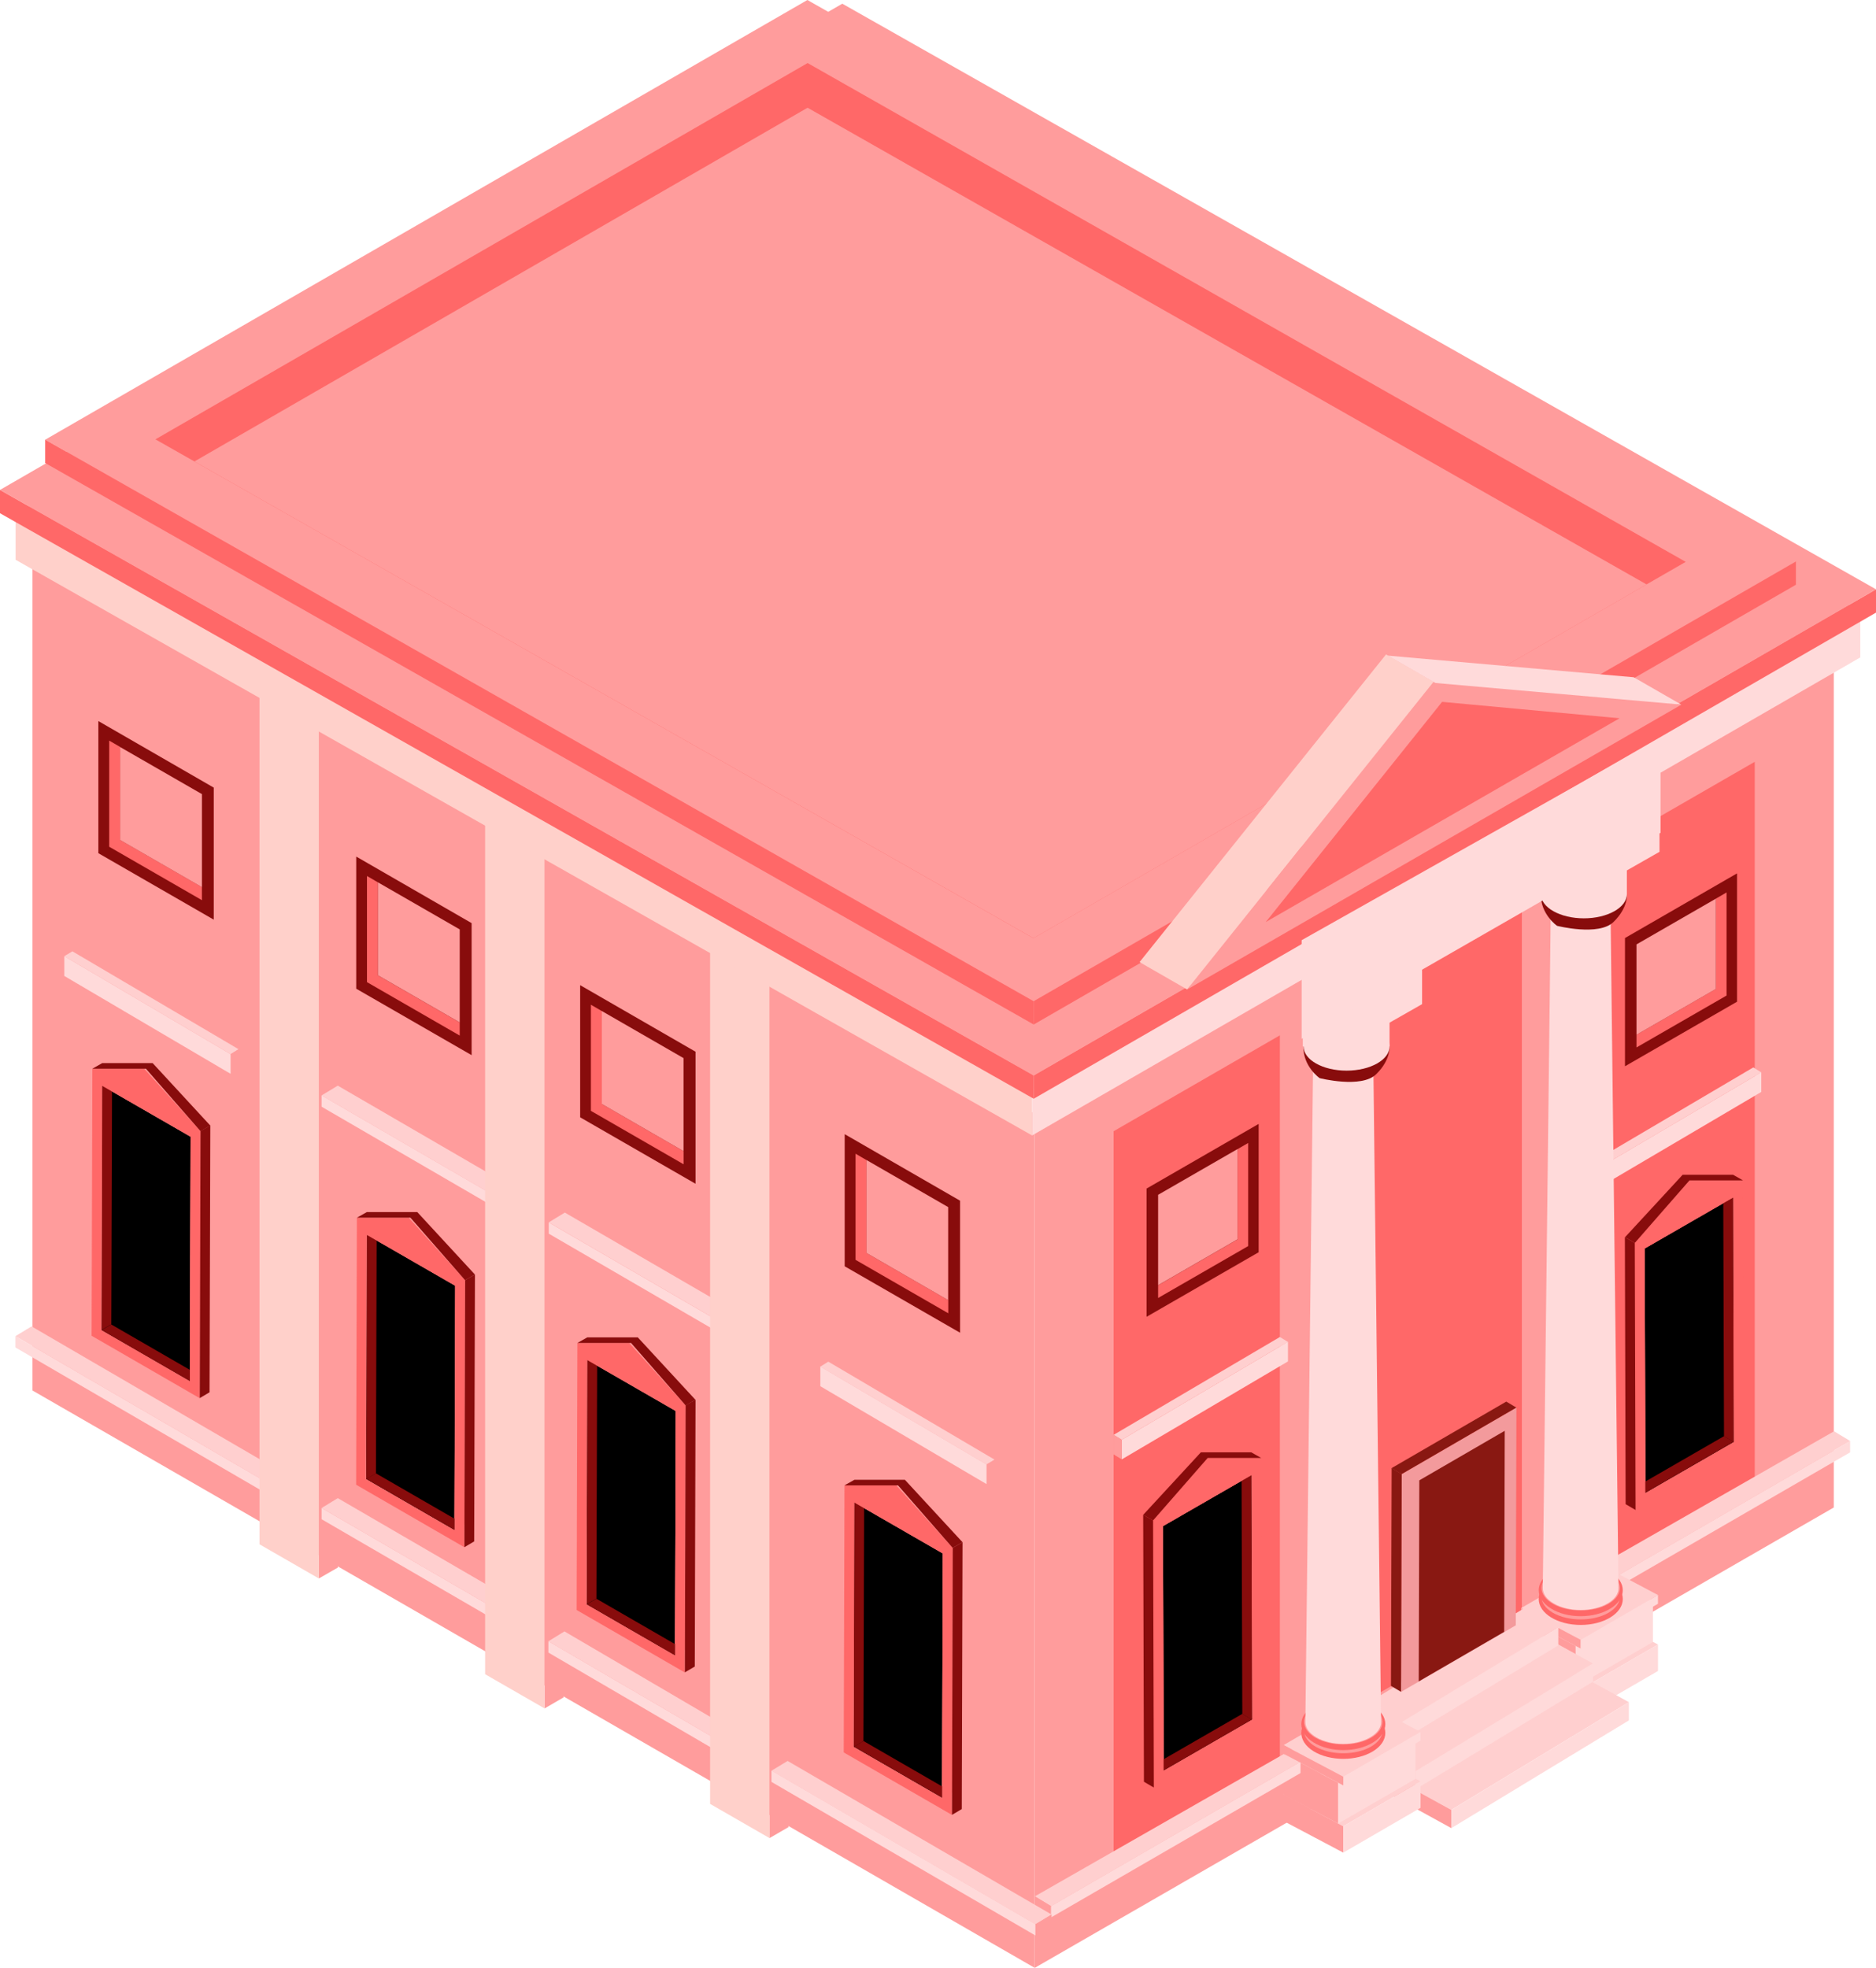 <?xml version="1.0" encoding="UTF-8"?> <svg xmlns="http://www.w3.org/2000/svg" width="123" height="129" viewBox="0 0 123 129" fill="none"> <g clip-path="url(#clip0_2435_8376)"> <path d="M103.298 80.763L78.127 95.081L90.713 78.734L103.292 80.763H103.298Z" fill="url(#paint0_linear_2435_8376)"></path> <path d="M111.581 90.75L98.995 107.097L78.127 95.081L90.713 78.734L111.581 90.75Z" fill="#FF6868"></path> <path d="M120.231 98.817L67.836 128.997V73.006L120.231 42.82V98.823V98.817Z" fill="#FF9C9C"></path> <path d="M83.914 67.867L73.013 74.152V121.842L83.914 115.557V67.867Z" fill="#FF6868"></path> <path d="M115.048 49.938L104.153 56.216V103.906L115.048 97.627V49.938Z" fill="#FF6868"></path> <path d="M99.781 57.898L88.885 64.177V111.867L99.781 105.588V57.898Z" fill="#FF6868"></path> <path d="M67.837 128.991L2.127 91.145V35.148L67.831 73V128.997L67.837 128.991Z" fill="#FF9C9C"></path> <path d="M35.699 55.862L31.807 53.622L33.048 52.906L36.946 55.146L35.699 55.862Z" fill="#FF6868"></path> <path d="M33.048 57.099L22.153 50.82V98.51L33.048 104.789V57.099Z" fill="#FF9C9C"></path> <path d="M47.842 65.615L36.946 59.336V107.026L47.842 113.304V65.615Z" fill="#FF9C9C"></path> <path d="M15.642 47.068L4.746 40.789V88.479L15.642 94.757V47.068Z" fill="#FF9C9C"></path> <path d="M65.217 75.63L54.322 69.352V117.041L65.217 123.32V75.63Z" fill="#FF9C9C"></path> <path d="M20.905 47.339L17.014 45.098L18.261 44.383L22.153 46.623L20.905 47.339Z" fill="#FF6868"></path> <path d="M50.449 64.36L46.557 62.12L47.798 61.398L51.696 63.639L50.449 64.36Z" fill="#FF6868"></path> <path d="M104.945 103.932L104.059 103.079L120.25 93.82L121.31 94.461L104.951 103.932H104.945Z" fill="#FFCFCF"></path> <path d="M104.945 104.672L103.885 104.031V103.297L104.945 103.938V104.672Z" fill="#FF9C9C"></path> <path d="M104.945 104.666L121.304 95.201V94.461L104.945 103.932V104.666Z" fill="#FFDADA"></path> <path d="M104.583 76.708L104.059 76.39L114.955 69.969L115.478 70.292L104.583 76.708Z" fill="#FFCFCF"></path> <path d="M104.583 77.996L104.059 77.679V76.391L104.583 76.708V77.996Z" fill="#FF9C9C"></path> <path d="M104.583 77.993L115.479 71.577V70.289L104.583 76.704V77.993Z" fill="#FFDADA"></path> <path d="M103.641 110.736L99.725 108.664L104.789 105.727L108.705 107.799L103.641 110.736Z" fill="#FFCFCF"></path> <path d="M103.641 112.472L99.725 110.394V108.664L103.641 110.736V112.472Z" fill="#FF9C9C"></path> <path d="M103.641 112.47L108.705 109.533V107.797L103.641 110.734V112.47Z" fill="#FFDADA"></path> <path d="M103.311 107.896L99.731 106.011L104.795 103.086L108.381 104.971L103.317 107.896H103.311Z" fill="#FFCFCF"></path> <path d="M103.311 110.563L99.731 108.677V106.008L103.311 107.893V110.563Z" fill="#FF9C9C"></path> <path d="M103.311 110.563L108.375 107.632V104.969L103.311 107.893V110.563Z" fill="#FFDADA"></path> <path d="M103.641 107.492L99.725 105.414L104.789 102.477L108.705 104.555L103.641 107.492Z" fill="#FFCFCF"></path> <path d="M103.641 108.065L99.725 105.987V105.414L103.641 107.492V108.065Z" fill="#FF9C9C"></path> <path d="M103.641 108.064L108.705 105.127V104.555L103.641 107.492V108.064Z" fill="#FFDADA"></path> <path d="M95.153 118.638L88.299 114.867L99.943 107.805L106.797 111.576L95.153 118.638Z" fill="#FFCFCF"></path> <path d="M95.153 119.833L88.299 116.062V114.867L95.153 118.638V119.833Z" fill="#FF9C9C"></path> <path d="M95.153 119.835L106.797 112.773V111.578L95.153 118.641V119.835Z" fill="#FFDADA"></path> <path d="M92.796 116.103L88.299 113.633L99.943 106.57L104.439 109.041L92.796 116.103Z" fill="#FFCFCF"></path> <path d="M92.796 117.298L88.299 114.828V113.633L92.796 116.103V117.298Z" fill="#FF9C9C"></path> <path d="M92.802 117.296L104.446 110.234V109.039L92.802 116.102V117.296Z" fill="#FFDADA"></path> <path d="M90.525 113.721L88.299 112.47L99.943 105.414L102.169 106.659L90.525 113.721Z" fill="#FFCFCF"></path> <path d="M90.525 114.914L88.299 113.67V112.469L90.525 113.719V114.914Z" fill="#FF9C9C"></path> <path d="M90.525 114.914L102.169 107.857V106.656L90.525 113.719V114.914Z" fill="#FFDADA"></path> <path d="M88.074 119.711L84.158 117.632L89.222 114.695L93.138 116.767L88.074 119.711Z" fill="#FFCFCF"></path> <path d="M88.074 121.441L84.158 119.369V117.633L88.074 119.711V121.441Z" fill="#FF9C9C"></path> <path d="M88.075 121.439L93.139 118.502V116.766L88.075 119.709V121.439Z" fill="#FFDADA"></path> <path d="M87.738 116.857L84.158 114.978L89.222 112.047L92.802 113.932L87.731 116.857H87.738Z" fill="#FFCFCF"></path> <path d="M87.738 119.533L84.158 117.648V114.984L87.738 116.864V119.533Z" fill="#FF9C9C"></path> <path d="M87.738 119.532L92.808 116.607V113.938L87.738 116.862V119.532Z" fill="#FFDADA"></path> <path d="M88.074 116.462L84.158 114.39L89.222 111.453L93.138 113.525L88.074 116.462Z" fill="#FFCFCF"></path> <path d="M88.075 117.033L93.139 114.096V113.523L88.075 116.46V117.033Z" fill="#FFDADA"></path> <path d="M68.909 124.947L67.849 124.306L84.158 114.984L85.268 115.488L68.909 124.953V124.947Z" fill="#FFCFCF"></path> <path d="M68.909 125.686L67.849 125.045V124.305L68.909 124.946V125.686Z" fill="#FF9C9C"></path> <path d="M68.909 125.689L85.268 116.225V115.484L68.909 124.949V125.689Z" fill="#FFDADA"></path> <path d="M73.543 94.38L73.013 94.056L83.914 87.641L84.438 87.958L73.543 94.38Z" fill="#FFCFCF"></path> <path d="M73.543 95.659L73.013 95.335V94.047L73.543 94.371V95.659Z" fill="#FF9C9C"></path> <path d="M73.549 95.663L84.445 89.241V87.953L73.549 94.375V95.663Z" fill="#FFDADA"></path> <path d="M64.681 95.997L65.211 95.68L54.309 89.258L53.785 89.581L64.681 95.997Z" fill="#FFCFCF"></path> <path d="M64.681 97.285L65.211 96.968V95.68L64.681 95.997V97.285Z" fill="#FF9C9C"></path> <path d="M64.681 97.282L53.785 90.866V89.578L64.681 95.994V97.282Z" fill="#FFDADA"></path> <path d="M15.118 69.098L15.641 68.775L4.746 62.359L4.216 62.677L15.118 69.098Z" fill="#FFCFCF"></path> <path d="M15.118 70.393L15.642 70.069V68.781L15.118 69.105V70.393Z" fill="#FF9C9C"></path> <path d="M15.118 70.389L4.216 63.974V62.68L15.118 69.101V70.389Z" fill="#FFDADA"></path> <path d="M18.323 97.661L19.377 97.02L2.07 86.945L1.01 87.586L18.323 97.654V97.661Z" fill="#FFCFCF"></path> <path d="M18.323 98.397L19.377 97.75V97.016L18.323 97.656V98.397Z" fill="#FF9C9C"></path> <path d="M18.323 98.394L1.01 88.326V87.586L18.323 97.654V98.394Z" fill="#FFDADA"></path> <path d="M90.02 114.798C88.941 115.458 87.207 115.458 86.129 114.798C85.05 114.132 85.05 113.056 86.129 112.39C87.207 111.724 88.948 111.724 90.02 112.39C91.099 113.056 91.099 114.132 90.02 114.798Z" fill="#FF6868"></path> <path d="M89.89 114.492C88.885 115.071 87.258 115.071 86.254 114.492C85.249 113.913 85.249 112.974 86.254 112.395C87.258 111.816 88.885 111.816 89.89 112.395C90.894 112.974 90.894 113.913 89.89 114.492Z" fill="#FF9C9C"></path> <path d="M90.02 114.22C88.941 114.886 87.207 114.886 86.129 114.22C85.05 113.56 85.05 112.478 86.129 111.812C87.207 111.146 88.948 111.146 90.02 111.812C91.099 112.478 91.099 113.554 90.02 114.22Z" fill="#FF6868"></path> <path d="M89.89 113.914C88.885 114.493 87.258 114.493 86.254 113.914C85.249 113.335 85.249 112.396 86.254 111.817C87.258 111.238 88.885 111.238 89.89 111.817C90.894 112.396 90.894 113.335 89.89 113.914Z" fill="#FF9C9C"></path> <path d="M89.552 113.67C88.648 114.192 87.176 114.192 86.272 113.67C85.368 113.153 85.368 112.301 86.272 111.778C87.176 111.262 88.648 111.262 89.552 111.778C90.463 112.301 90.463 113.153 89.552 113.67Z" fill="#FF9C9C"></path> <path d="M90.014 67.281L90.55 112.88C90.55 113.247 90.307 113.614 89.821 113.888C88.854 114.448 87.282 114.448 86.316 113.888C85.829 113.608 85.586 113.247 85.586 112.88L86.122 67.281C86.122 67.648 90.008 67.648 90.008 67.281H90.014Z" fill="#FFDADA"></path> <path d="M103.641 106.515C105.163 106.515 106.398 105.756 106.398 104.816C106.398 103.876 105.163 103.117 103.641 103.117C102.12 103.117 100.885 103.876 100.885 104.816C100.885 105.756 102.12 106.515 103.641 106.515Z" fill="#FF6868"></path> <path d="M105.456 105.719C104.452 106.297 102.824 106.297 101.82 105.719C100.816 105.14 100.816 104.2 101.82 103.622C102.824 103.043 104.452 103.043 105.456 103.622C106.46 104.2 106.46 105.134 105.456 105.719Z" fill="#FF9C9C"></path> <path d="M105.587 105.442C104.508 106.108 102.768 106.108 101.695 105.442C100.616 104.776 100.616 103.7 101.695 103.034C102.774 102.374 104.508 102.374 105.587 103.034C106.666 103.7 106.666 104.776 105.587 105.442Z" fill="#FF6868"></path> <path d="M105.456 105.133C104.452 105.711 102.824 105.711 101.82 105.133C100.816 104.554 100.816 103.614 101.82 103.036C102.824 102.457 104.452 102.457 105.456 103.036C106.46 103.621 106.46 104.56 105.456 105.133Z" fill="#FF9C9C"></path> <path d="M105.119 104.887C104.215 105.403 102.743 105.403 101.839 104.887C100.935 104.37 100.935 103.518 101.839 103.001C102.743 102.479 104.215 102.479 105.119 103.001C106.03 103.518 106.03 104.37 105.119 104.887Z" fill="#FF9C9C"></path> <path d="M22.153 102.753L20.905 103.468V47.341L22.153 46.625V102.746V102.753Z" fill="#FF9C9C"></path> <path d="M36.946 111.268L35.699 111.99V55.856L36.946 55.141V111.262V111.268Z" fill="#FF9C9C"></path> <path d="M33.653 106.143L34.707 105.502L22.147 98.203L21.086 98.85L33.653 106.143Z" fill="#FFCFCF"></path> <path d="M33.653 106.885L21.086 99.586V98.852L33.653 106.144V106.885Z" fill="#FFDADA"></path> <path d="M49.632 115.562V114.336L37.009 106.938L35.955 107.585L49.632 115.562Z" fill="#FFCFCF"></path> <path d="M49.632 116.31L35.955 108.326V107.586L49.632 115.563V116.304V116.31Z" fill="#FFDADA"></path> <path d="M33.653 79.098L34.707 78.457L22.147 71.164L21.086 71.805L33.653 79.098Z" fill="#FFCFCF"></path> <path d="M33.653 79.844L21.086 72.545V71.805L33.653 79.097V79.838V79.844Z" fill="#FFDADA"></path> <path d="M105.581 58.469L106.117 104.105C106.117 104.472 105.874 104.839 105.388 105.113C104.421 105.673 102.849 105.673 101.883 105.113C101.396 104.833 101.153 104.472 101.153 104.105L101.689 58.469C101.689 58.836 105.575 58.836 105.575 58.469H105.581Z" fill="#FFDADA"></path> <path d="M48.54 87.418L49.6 86.777L37.033 79.484L35.98 80.125L48.54 87.418Z" fill="#FFCFCF"></path> <path d="M48.54 88.166L35.98 80.867V80.133L48.54 87.426V88.166Z" fill="#FFDADA"></path> <path d="M20.905 103.469L17.014 101.229V45.102L20.905 47.342V103.463V103.469Z" fill="#FFD0CA"></path> <path d="M35.699 111.985L31.807 109.745V53.617L35.699 55.857V111.985Z" fill="#FFD0CA"></path> <path d="M51.696 119.768L50.449 120.49V64.362L51.696 63.641V119.762V119.768Z" fill="#FF9C9C"></path> <path d="M67.886 126.139L68.947 125.498L51.64 115.43L50.58 116.071L67.886 126.139Z" fill="#FFCFCF"></path> <path d="M67.886 126.875L68.947 126.234V125.5L67.886 126.141V126.875Z" fill="#FF9C9C"></path> <path d="M67.886 126.871L50.58 116.803V116.062L67.886 126.131V126.871Z" fill="#FFDADA"></path> <path d="M50.449 120.485L46.557 118.245V62.117L50.449 64.357V120.479V120.485Z" fill="#FFD0CA"></path> <path d="M88.074 117.035L84.158 114.957V114.391L88.074 116.463V117.035Z" fill="#FF9C9C"></path> <path d="M93.239 63.469V65.821L86.017 69.934V67.582L93.239 63.469Z" fill="#FFDADA"></path> <path d="M91.099 68.594C91.099 68.594 91.199 69.472 90.226 70.417C89.26 71.369 86.522 70.672 86.522 70.672C86.522 70.672 85.424 69.907 85.461 68.594C85.499 67.275 91.099 68.594 91.099 68.594Z" fill="#880C0C"></path> <path d="M88.287 67.008C89.846 67.008 91.106 67.717 91.106 68.595C91.106 69.472 89.84 70.181 88.287 70.181C86.734 70.181 85.468 69.472 85.468 68.595C85.468 67.717 86.734 67.008 88.287 67.008Z" fill="#FFDADA"></path> <path d="M85.418 64.805H91.105V68.594H85.418V64.805Z" fill="#FFDADA"></path> <path d="M108.805 53.484V55.837L101.583 59.95V57.597L108.805 53.484Z" fill="#FFDADA"></path> <path d="M106.666 58.61C106.666 58.61 106.766 59.487 105.793 60.433C104.826 61.385 102.089 60.688 102.089 60.688C102.089 60.688 100.991 59.923 101.028 58.61C101.066 57.291 106.666 58.61 106.666 58.61Z" fill="#880C0C"></path> <path d="M103.847 57.023C105.406 57.023 106.666 57.733 106.666 58.61C106.666 59.488 105.4 60.197 103.847 60.197C102.294 60.197 101.028 59.488 101.028 58.61C101.028 57.733 102.294 57.023 103.847 57.023Z" fill="#FFDADA"></path> <path d="M100.978 54.82H106.666V58.61H100.978V54.82Z" fill="#FFDADA"></path> <path d="M85.343 64.079L83.927 63.108L104.365 51.453L105.781 52.418L85.343 64.079Z" fill="#FFCFCF"></path> <path d="M67.668 71.434L1.023 33.688L55.332 2.352L121.971 40.091L67.668 71.428V71.434Z" fill="#FFCFCF"></path> <path d="M67.668 74.427L1.023 36.693V33.688L67.668 71.427V74.427Z" fill="#FFD0CA"></path> <path d="M67.668 74.43L121.971 43.093V40.094L67.668 71.431V74.43Z" fill="#FFDADA"></path> <path d="M67.774 70.495L0 32.114L55.226 0.242L123 38.629L67.774 70.495Z" fill="#FF9C9C"></path> <path d="M67.774 72.022L0 33.642V32.117L67.774 70.498V72.022Z" fill="#FF6868"></path> <path d="M67.774 72.023L123 40.157V38.633L67.774 70.499V72.023Z" fill="#FF6868"></path> <path d="M67.774 65.636L2.962 28.823L52.937 0L117.749 36.813L67.774 65.636Z" fill="#FF9C9C"></path> <path d="M110.521 36.832L107.957 38.307L67.756 61.499L12.748 30.249L10.191 28.799L52.95 4.133L110.527 36.832H110.521Z" fill="#FF6868"></path> <path d="M107.963 38.306L67.761 61.498L12.748 30.248L52.949 7.062L107.963 38.312V38.306Z" fill="#FF9C9C"></path> <path d="M67.774 67.157L2.962 30.351V28.82L67.774 65.633V67.164V67.157Z" fill="#FF6868"></path> <path d="M67.774 67.158L117.749 38.329V36.805L67.774 65.628V67.158Z" fill="#FF6868"></path> <path d="M94.267 45.352L108.2 46.646L80.397 62.663L94.261 45.352H94.267Z" fill="#FF6868"></path> <path d="M94.555 46.007L106.186 47.083L82.986 60.443L94.555 46.001V46.007ZM93.993 44.694L77.834 64.861L110.234 46.193L93.993 44.688V44.694Z" fill="#FF9C9C"></path> <path d="M77.834 64.858L93.993 44.691L90.875 42.898L74.715 63.066L77.834 64.858Z" fill="#FFD0CA"></path> <path d="M94.112 44.769L110.233 46.187L107.115 44.395L90.999 42.977L94.112 44.769Z" fill="#FFDADA"></path> <path d="M85.343 68.094L108.874 54.591V48.375L85.343 61.629V68.088V68.094Z" fill="#FFDADA"></path> <path d="M61.812 101.826L61.762 117.843L55.974 114.501L56.011 98.484L61.812 101.826Z" fill="black"></path> <path d="M56.011 98.484L56.66 98.117L56.61 114.134L55.974 114.501L56.011 98.484Z" fill="#880C0C"></path> <path d="M61.818 101.828L62.467 101.461L62.417 117.478L61.768 117.845L61.818 101.828Z" fill="#FF6868"></path> <path d="M56.018 98.484L56.667 98.117L62.467 101.459L61.818 101.826L56.018 98.484Z" fill="#FF6868"></path> <path d="M55.369 97.367H58.768L62.46 101.462L62.41 118.966L55.319 114.871L55.369 97.367ZM61.768 117.846L61.818 101.829L56.018 98.487L55.968 114.504L61.768 117.846Z" fill="#FF6868"></path> <path d="M61.768 117.099L56.617 114.125L55.98 114.492L61.768 117.834V117.093V117.099Z" fill="#880C0C"></path> <path d="M62.461 101.461L63.109 101.094L63.059 118.585L62.417 118.965L62.467 101.461H62.461Z" fill="#880C0C"></path> <path d="M55.369 97.367L56.018 97H59.329L63.109 101.094L62.46 101.462L58.88 97.367H55.369Z" fill="#880C0C"></path> <path d="M76.25 100.037L76.3 116.06L82.094 112.718L82.056 96.695L76.256 100.037H76.25Z" fill="black"></path> <path d="M82.05 96.695L81.401 96.328L81.451 112.351L82.087 112.718L82.05 96.695Z" fill="#880C0C"></path> <path d="M76.25 100.031L75.601 99.664L75.651 115.687L76.3 116.054L76.25 100.031Z" fill="#FF6868"></path> <path d="M82.05 96.695L81.401 96.328L75.601 99.67L76.25 100.037L82.05 96.695Z" fill="#FF6868"></path> <path d="M82.698 95.57H79.299L75.607 99.665L75.657 117.175L82.748 113.081L82.698 95.57ZM76.3 116.055L76.25 100.032L82.05 96.69L82.1 112.713L76.3 116.055Z" fill="#FF6868"></path> <path d="M76.293 115.318L81.451 112.344L82.087 112.711L76.293 116.052V115.312V115.318Z" fill="#880C0C"></path> <path d="M75.601 99.664L74.953 99.297L75.002 116.795L75.651 117.174L75.601 99.664Z" fill="#880C0C"></path> <path d="M82.692 95.57L82.044 95.203H78.732L74.953 99.298L75.601 99.665L79.181 95.57H82.692Z" fill="#880C0C"></path> <path d="M107.833 81.841L107.882 97.865L113.676 94.523L113.639 78.5L107.839 81.841H107.833Z" fill="black"></path> <path d="M113.632 78.492L112.984 78.125L113.034 94.148L113.67 94.515L113.632 78.492Z" fill="#880C0C"></path> <path d="M107.832 81.836L107.184 81.469L107.233 97.492L107.882 97.859L107.832 81.836Z" fill="#FF6868"></path> <path d="M113.632 78.492L112.984 78.125L107.184 81.466L107.832 81.834L113.632 78.492Z" fill="#FF6868"></path> <path d="M114.281 77.375H110.882L107.19 81.469L107.24 98.98L114.331 94.885L114.281 77.375ZM107.882 97.86L107.832 81.837L113.632 78.495L113.682 94.518L107.882 97.86Z" fill="#FF6868"></path> <path d="M107.876 97.115L113.034 94.141L113.67 94.508L107.876 97.849V97.109V97.115Z" fill="#880C0C"></path> <path d="M107.184 81.469L106.535 81.102L106.585 98.599L107.234 98.979L107.184 81.469Z" fill="#880C0C"></path> <path d="M114.281 77.375L113.633 77.008H110.321L106.542 81.102L107.19 81.469L110.77 77.375H114.281Z" fill="#880C0C"></path> <path d="M44.305 92.49L44.255 108.507L38.468 105.165L38.505 89.148L44.305 92.49Z" fill="black"></path> <path d="M38.505 89.141L39.154 88.773L39.104 104.79L38.468 105.157L38.505 89.141Z" fill="#880C0C"></path> <path d="M44.305 92.492L44.954 92.125L44.904 108.142L44.255 108.509L44.305 92.492Z" fill="#FF6868"></path> <path d="M38.505 89.141L39.154 88.773L44.954 92.115L44.312 92.482L38.512 89.141H38.505Z" fill="#FF6868"></path> <path d="M37.856 88.031H41.255L44.948 92.126L44.898 109.63L37.807 105.535L37.856 88.031ZM44.255 108.51L44.305 92.493L38.505 89.151L38.455 105.168L44.255 108.51Z" fill="#FF6868"></path> <path d="M44.255 107.771L39.104 104.797L38.468 105.164L44.255 108.506V107.765V107.771Z" fill="#880C0C"></path> <path d="M44.954 92.117L45.603 91.75L45.553 109.242L44.904 109.621L44.954 92.117Z" fill="#880C0C"></path> <path d="M37.857 88.031L38.505 87.664H41.817L45.597 91.758L44.954 92.126L41.374 88.031H37.863H37.857Z" fill="#880C0C"></path> <path d="M29.849 84.279L29.799 100.296L24.011 96.954L24.049 80.938L29.849 84.279Z" fill="black"></path> <path d="M24.049 80.938L24.697 80.57L24.647 96.587L24.011 96.954L24.049 80.938Z" fill="#880C0C"></path> <path d="M29.849 84.281L30.491 83.914L30.441 99.931L29.793 100.298L29.842 84.281H29.849Z" fill="#FF6868"></path> <path d="M24.049 80.938L24.697 80.57L30.498 83.912L29.849 84.279L24.049 80.938Z" fill="#FF6868"></path> <path d="M23.4 79.82H26.799L30.491 83.915L30.441 101.419L23.35 97.324L23.4 79.82ZM29.799 100.299L29.849 84.282L24.049 80.94L23.999 96.957L29.799 100.299Z" fill="#FF6868"></path> <path d="M29.799 99.552L24.647 96.578L24.011 96.945L29.799 100.287V99.546V99.552Z" fill="#880C0C"></path> <path d="M30.491 83.914L31.14 83.547L31.09 101.039L30.448 101.418L30.498 83.914H30.491Z" fill="#880C0C"></path> <path d="M23.4 79.82L24.049 79.453H27.36L31.14 83.548L30.491 83.915L26.911 79.82H23.4Z" fill="#880C0C"></path> <path d="M12.498 74.513L12.448 90.53L6.661 87.189L6.698 71.172L12.498 74.513Z" fill="black"></path> <path d="M6.698 71.164L7.347 70.797L7.297 86.814L6.661 87.181L6.698 71.164Z" fill="#880C0C"></path> <path d="M12.498 74.508L13.141 74.141L13.091 90.157L12.442 90.525L12.492 74.508H12.498Z" fill="#FF6868"></path> <path d="M6.698 71.164L7.347 70.797L13.147 74.138L12.505 74.505L6.704 71.164H6.698Z" fill="#FF6868"></path> <path d="M6.056 70.055H9.455L13.147 74.149L13.097 91.653L6.006 87.559L6.056 70.055ZM12.455 90.533L12.505 74.516L6.704 71.175L6.654 87.192L12.455 90.533Z" fill="#FF6868"></path> <path d="M12.448 89.795L7.297 86.82L6.661 87.187L12.448 90.529V89.788V89.795Z" fill="#880C0C"></path> <path d="M13.147 74.141L13.789 73.773L13.739 91.265L13.097 91.645L13.147 74.141Z" fill="#880C0C"></path> <path d="M6.056 70.055L6.698 69.688H10.01L13.789 73.782L13.147 74.149L9.567 70.055H6.056Z" fill="#880C0C"></path> <path d="M91.904 96.628L99.425 92.266L99.382 106.54L91.86 110.902L91.904 96.628Z" fill="#F39A9C"></path> <path d="M91.236 96.237L98.758 91.875L99.419 92.267L91.897 96.629L91.236 96.237Z" fill="#891812"></path> <path d="M91.904 96.626L91.86 110.901L91.199 110.509L91.243 96.234L91.904 96.626Z" fill="#891812"></path> <path d="M93.057 97.037L98.658 93.789L98.621 106.968L93.02 110.217L93.057 97.037Z" fill="#891812"></path> <path d="M113.888 65.663L106.542 69.894V61.488L113.888 57.25V65.663Z" fill="#880C0C"></path> <path d="M82.524 82.085L75.177 86.316V77.909L82.524 73.672V82.085Z" fill="#880C0C"></path> <path d="M81.139 75.326L81.838 74.922V81.68L75.932 85.083V84.249L81.139 81.244V75.326Z" fill="#FF6868"></path> <path d="M81.139 75.32V81.238L75.932 84.243V78.32L81.139 75.32Z" fill="#FF9C9C"></path> <path d="M55.382 83.006L62.947 87.361V78.706L55.382 74.344V83.006Z" fill="#880C0C"></path> <path d="M56.81 76.042L56.093 75.625V82.582L62.173 86.085V85.226L56.816 82.134V76.042H56.81Z" fill="#FF6868"></path> <path d="M56.81 76.039V82.131L62.167 85.224V79.126L56.81 76.039Z" fill="#FF9C9C"></path> <path d="M38.038 73.24L45.603 77.596V68.94L38.038 64.578V73.24Z" fill="#880C0C"></path> <path d="M39.459 66.276L38.742 65.859V72.816L44.823 76.32V75.461L39.466 72.368V66.276H39.459Z" fill="#FF6868"></path> <path d="M39.459 66.273V72.365L44.817 75.458V69.36L39.459 66.273Z" fill="#FF9C9C"></path> <path d="M23.356 64.81L30.922 69.166V60.511L23.356 56.148V64.81Z" fill="#880C0C"></path> <path d="M24.778 57.839L24.061 57.422V64.379L30.142 67.882V67.023L24.778 63.931V57.839Z" fill="#FF6868"></path> <path d="M24.778 57.836V63.928L30.142 67.02V60.922L24.778 57.836Z" fill="#FF9C9C"></path> <path d="M6.449 55.927L14.014 60.283V51.628L6.449 47.266V55.927Z" fill="#880C0C"></path> <path d="M7.877 48.964L7.16 48.547V55.504L13.24 59.007V58.148L7.877 55.056V48.964Z" fill="#FF6868"></path> <path d="M7.877 48.969V55.061L13.241 58.153V52.055L7.877 48.969Z" fill="#FF9C9C"></path> <path d="M112.504 58.904L113.202 58.5V65.258L107.296 68.661V67.828L112.504 64.822V58.904Z" fill="#FF6868"></path> <path d="M112.504 58.906V64.824L107.296 67.829V61.906L112.504 58.906Z" fill="#FF9C9C"></path> </g> <defs> <linearGradient id="paint0_linear_2435_8376" x1="78.127" y1="86.905" x2="103.298" y2="86.905" gradientUnits="userSpaceOnUse"> <stop stop-color="#A6C3D0"></stop> <stop offset="1" stop-color="#8AB0C1"></stop> </linearGradient> <clipPath id="clip0_2435_8376"> <rect width="123" height="129" fill="white"></rect> </clipPath> </defs> </svg> 